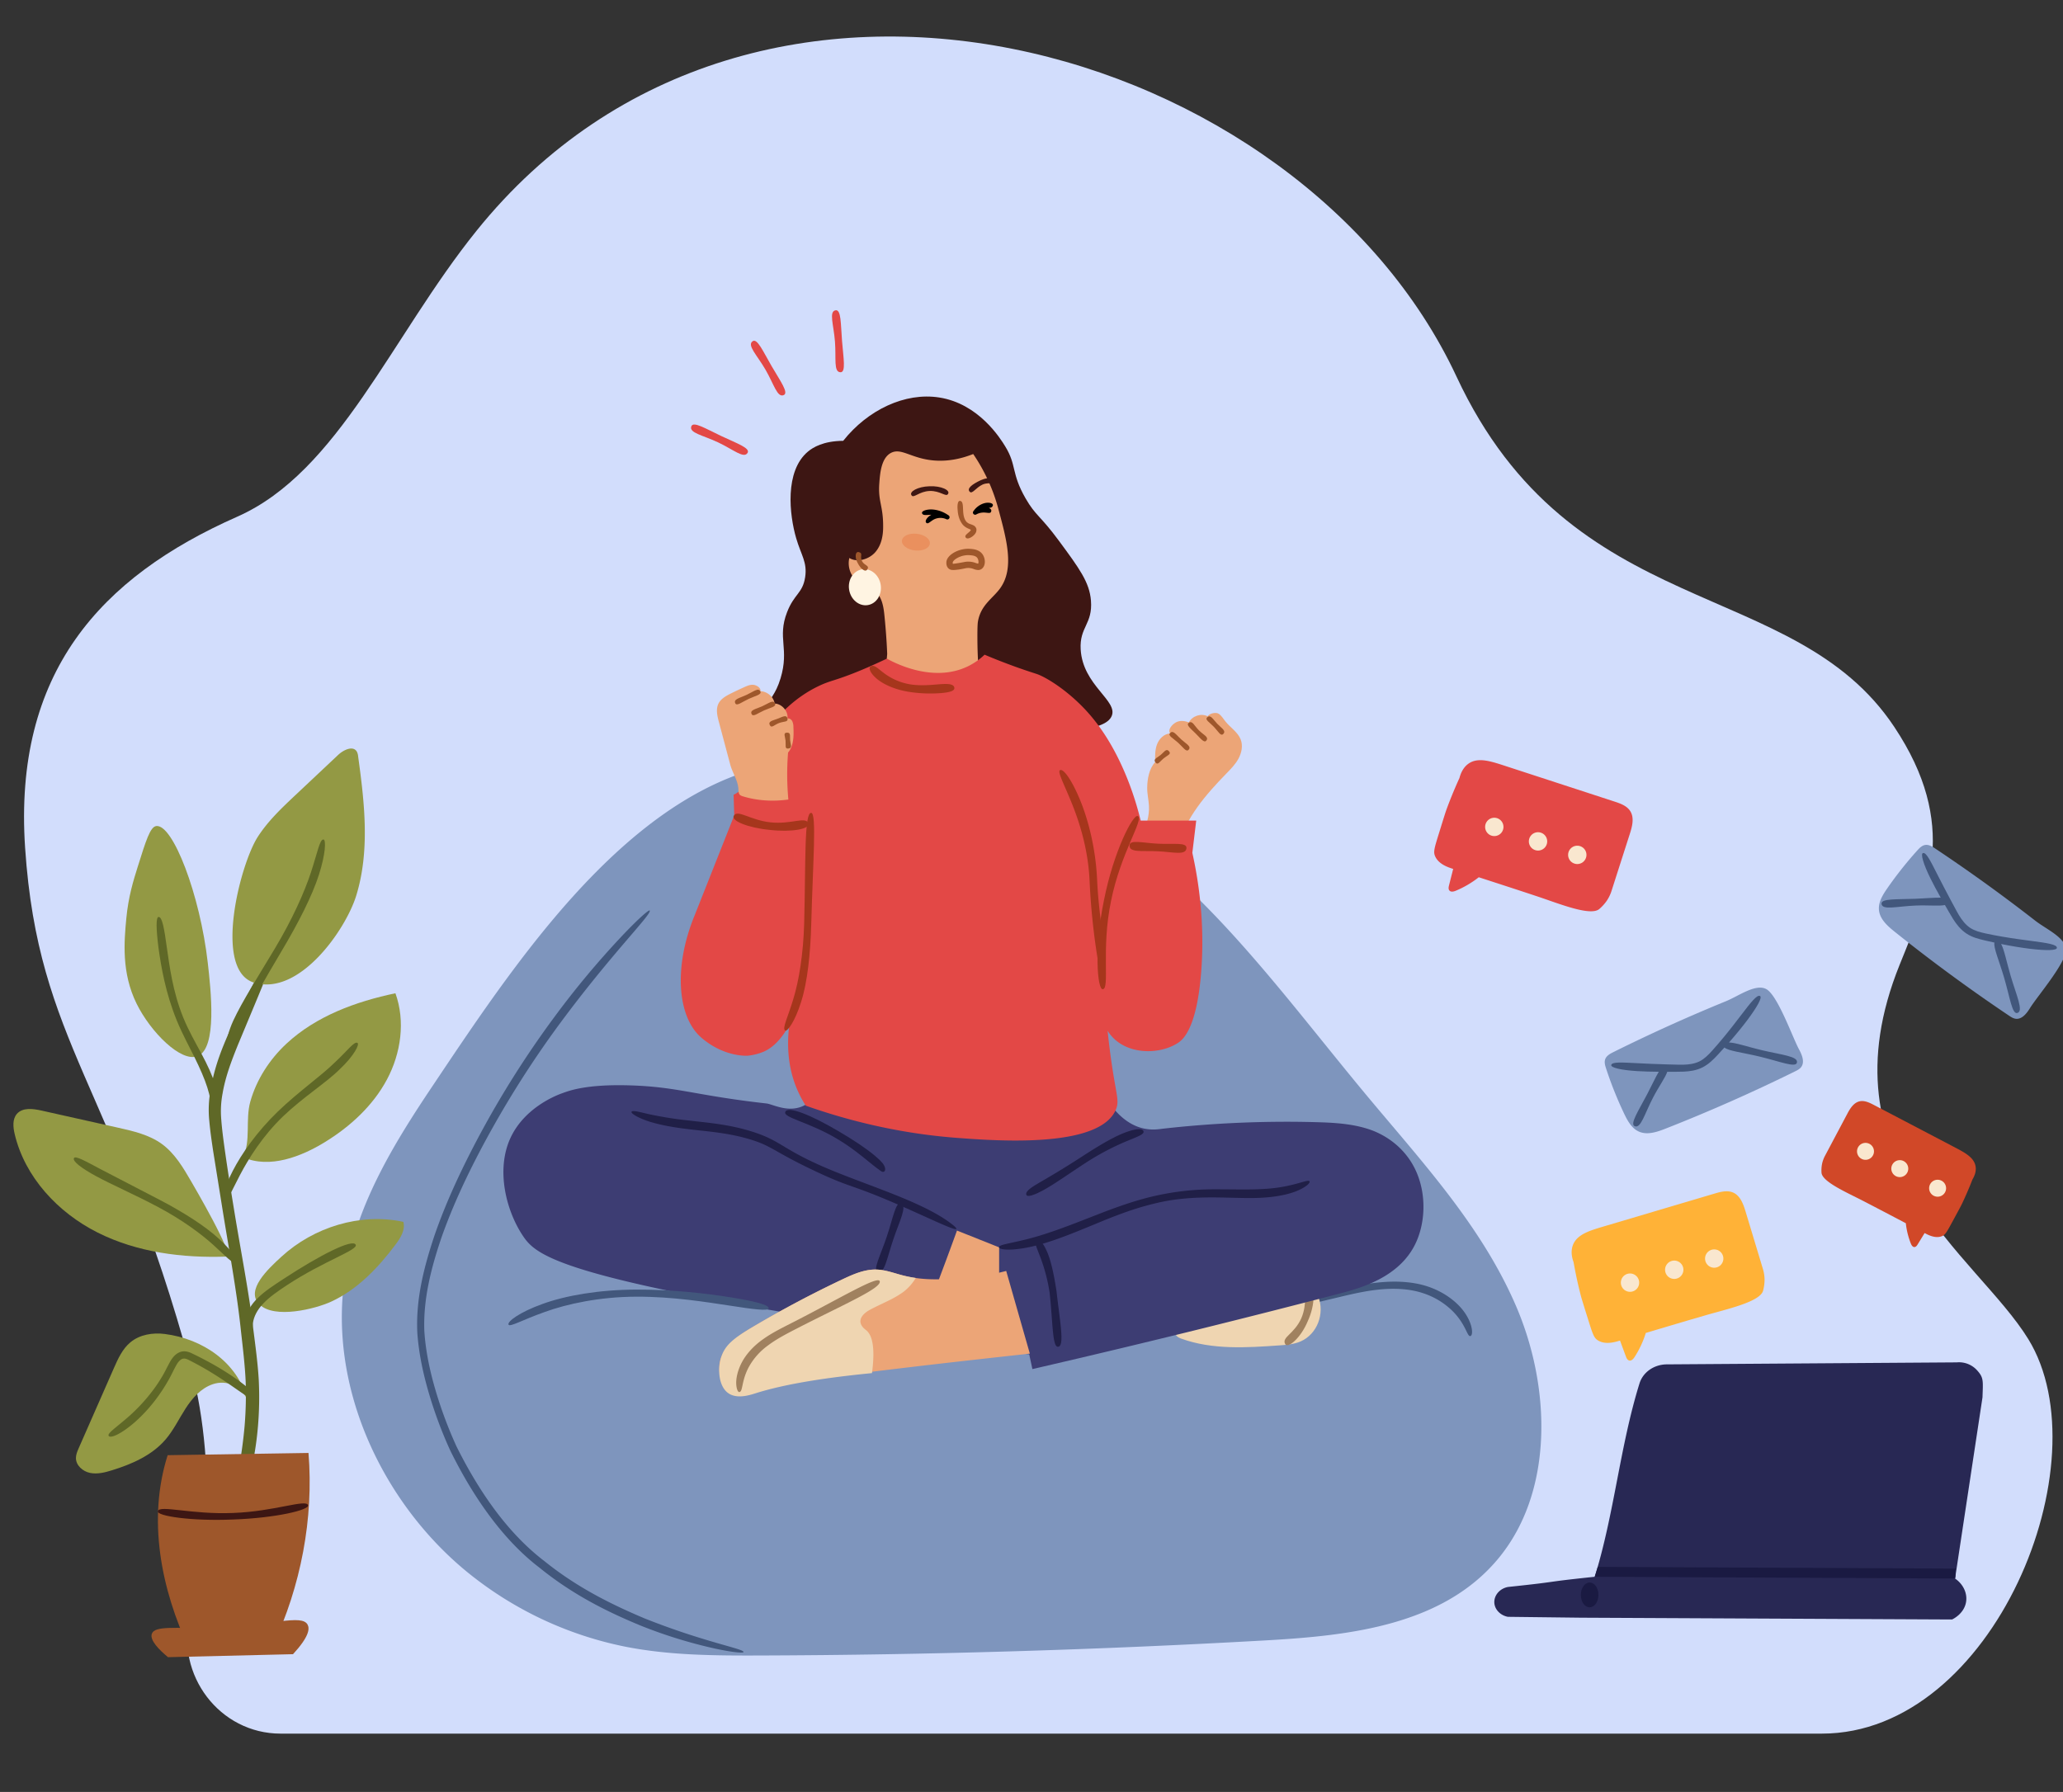 <?xml version="1.0" encoding="UTF-8"?> <svg xmlns="http://www.w3.org/2000/svg" id="_Layer_" data-name="&lt;Layer&gt;" viewBox="0 0 2355.92 2046.77"><rect x="0" y="0" width="2355.92" height="2046.77" fill="#333333" stroke="none"/> <defs> <style>.cls-1{fill:#d2ddfc;}.cls-2{fill:#7e95bd;}.cls-3{fill:#939944;}.cls-4{fill:#5f6827;}.cls-5{fill:#9e572b;}.cls-6{fill:#3d1613;}.cls-7{fill:#42577c;}.cls-8{fill:#efd5b1;}.cls-9{fill:#a0815f;}.cls-10{fill:#3d3d73;}.cls-11{fill:#201f47;}.cls-12{fill:#eca577;}.cls-13{fill:#fff4e2;}.cls-14{fill:#ea905e;}.cls-15{fill:#e34846;}.cls-16{fill:#a6361c;}.cls-17{fill:#282854;}.cls-18{fill:#1a1a42;}.cls-19{fill:#d14828;}.cls-20{fill:#f9e7cf;}.cls-21{fill:#ffb237;}</style> </defs> <title>reasons</title> <path class="cls-1" d="M234.76,1746.13c-3.13,38.28-10.37,68.16-17.79,98.31-16.95,68.89,34,135.7,103.42,135.7h1760.2c196.17,0,321.95-310.32,235.7-450.62-59.21-96.3-238.06-201.82-146.88-427.68,33-81.79,68.25-159.9-6.36-271.86-115.39-173.15-367.77-116.92-499.67-399.74C1485.65,49.17,862.14-131.67,544.11,263.68,446.89,384.53,386.63,539,271,590.14,114.4,659.33,15.26,768.56,28.67,968.3c15,224,101.88,271.52,189.71,594.63C233.64,1619.07,239.26,1691,234.76,1746.13Z"></path> <path class="cls-2" d="M493.71,1240.79c-42.68,63.66-84.19,131.13-98.27,207.75-24.45,133,42.31,272.88,145.6,353A415,415,0,0,0,714,1880.82c50.54,10,102.31,10.25,153.73,10.09q289.44-.95,578.59-17.31c95.22-5.39,200.8-17.16,264.06-92.64,64-76.33,61-195.48,21.24-288.44s-109.29-167.11-172.93-243.75C1442.5,1108.91,1330.87,946.08,1162.47,892c-72.63-23.32-149.81-23.82-225.71-24.12C740.89,867.13,597.16,1086.45,493.71,1240.79Z"></path> <path class="cls-3" d="M188.19,1523.67c-13.74-1.76-28.61.66-39.27,9.51-9.1,7.55-14.16,18.79-18.92,29.62l-40.1,91.26c-1.59,3.62-3.2,7.36-3.19,11.31,0,8.47,7.86,15.32,16.15,17s16.86-.48,25-3c22.72-7,45.54-17,61.06-35,9.22-10.7,15.35-23.67,23-35.54s17.58-23.21,31-27.76c16.28-5.54,32.86,2.49,39.6,17.94C271.25,1556.26,231.65,1529.23,188.19,1523.67Z"></path> <path class="cls-3" d="M218.49,1349.69c-9.18-15.85-18.78-32.17-33.59-43-14.53-10.58-32.63-14.74-50.18-18.67l-87.4-19.55c-9.68-2.16-21.49-3.7-28,3.77-5.28,6-4.41,15.17-2.57,23,11.58,49.24,49.38,89.75,94.55,112.5s97.05,29.34,147.6,27.54C268.48,1435,220.17,1352.6,218.49,1349.69Z"></path> <path class="cls-3" d="M156,1146.4c-17.5-35.47-14.16-71.41-11.78-97.08,2.33-25.1,8.23-43.92,12.93-58.88,9.61-30.67,14.42-46,21.24-46.92,19-2.58,50.05,78.4,58.88,156.14,3.51,31,11.08,97.64-11.55,106.64C206.69,1213.85,171.88,1178.64,156,1146.4Z"></path> <path class="cls-3" d="M327.22,1192c33.88-31.47,79.09-48,124.35-57.5,11.53,32,6.33,68.55-9.68,98.53s-42,53.78-70.95,71.55c-26.59,16.31-63,30.76-93.5,17.13,9.29-18.34,2.58-42.61,8.4-63.37C292.93,1233,308.05,1209.78,327.22,1192Z"></path> <path class="cls-3" d="M460.61,1395.6c2.53,9.12-3.18,18.31-8.85,25.88-19.87,26.52-43.5,51.43-73.61,65.28-18.07,8.31-64.7,20.07-81.89,3.13-16.42-16.18,10-40.6,25.09-54.44C358.12,1401.68,411.4,1385,460.61,1395.6Z"></path> <path class="cls-4" d="M245.07,1275.17c3.64.69,7.53-14.21.71-36.08-3.32-10.78-8.92-22.87-15.75-35.57s-14.67-26.32-20.78-41.31c-12.23-30.15-15.73-59.6-18.81-80.59-2.89-21.11-5.19-34.27-9.28-34.29-3.2,0-2.92,13.39-.18,35.12,2.93,21.62,8.16,51.92,20.9,83.15,6.4,15.61,14.11,29.49,20.38,42.25s11.35,24.31,14.49,34.26C243.11,1262,241.46,1274.84,245.07,1275.17Z"></path> <path class="cls-4" d="M84.51,1322.69c-2.16,3.36,7.85,11.33,25.72,21s43.47,20.73,70.35,35,48.81,30.35,63.18,43.4,22.34,22.12,25.92,19.92c2.69-1.53-4-12.73-19.25-26.68-15.12-14.11-39.07-29.57-66.31-43.94l-69.57-36.13C97,1325.91,86.29,1319.91,84.51,1322.69Z"></path> <path class="cls-4" d="M408.23,1191.24c-3.65-2.25-11,8.54-26.64,23-15.18,14.93-39.91,32-64.29,55.33-24.15,23.38-41.55,48.45-51.52,67.88s-13.06,32.89-9.57,34.56c3.07,1.48,7.86-10.84,17.77-29.77s25.69-44.4,49.22-67.1c23.51-22.45,49.35-38.42,65.09-54.13C404.5,1205.7,410.86,1192.73,408.23,1191.24Z"></path> <path class="cls-4" d="M124.09,1640c1.92,3.32,14.32-1.93,30.35-16a177.18,177.18,0,0,0,24.95-27.55,188.79,188.79,0,0,0,12-18.35c3.87-6.36,7.18-14.18,10.73-20.14,1.87-3,4.16-5.28,6.32-5.94s4.37-.07,7.62,1.6c6.5,3.28,12.68,6.66,18.46,10,11.56,6.73,21.53,13.42,29.84,19.14,16.56,11.49,26.65,19,29.64,16.16,2.32-2.16-6.74-11.52-23.86-23.69a323.53,323.53,0,0,0-31.32-19.37q-9.12-5-19.34-9.89c-3.24-1.69-8.87-3.67-14.05-1.58s-8,5.91-10.32,9.47c-4.36,7.55-7.08,14-11.07,20.23a167.35,167.35,0,0,1-11.9,17.18A202.19,202.19,0,0,1,148,1617.06C132.94,1630.43,122.3,1637,124.09,1640Z"></path> <path class="cls-4" d="M406.24,1421.79c-3.08-7.36-40.44,11.39-82.75,39.17-10.49,6.93-20.83,13.44-29,21.53-8.3,7.86-13.88,18-15,27.19s.19,15.51.72,19.92c.69,4.38,1.41,7,3.37,7.59,1.52.48,3.19-2,4-6.86s.38-11.76,1.27-19,4.78-15.23,12-22.64c7.06-7.5,16.89-14.22,27.33-21.09C370.05,1440.16,408.93,1427.84,406.24,1421.79Z"></path> <path class="cls-4" d="M265.19,1729.16c3,1,8.39-7.64,14.38-24.76s12.26-42.74,15-75.08a394.89,394.89,0,0,0,.93-53c-1.08-19.14-3.82-39-6.45-59.87-5-42-14.09-87.5-21.82-135.13-3.91-23.86-7.6-47.14-10.73-69.54-1.55-11.19-3-22.2-3.79-32.78a109.07,109.07,0,0,1,1.49-30.14c3.35-19.63,10.41-37.71,17.22-54.73l19.7-47.26c18.7-44.83,38.63-95.58,36.56-96.5-1.28-.57-9.79,18.66-38.8,74.3-14.29,27.39-21.53,40.57-31.19,63.44-11.13,26.33-14.65,42.13-17.54,58.66a124.16,124.16,0,0,0-1.1,33.87c1,11.25,2.64,22.44,4.33,33.81,3.63,22.63,7.38,46,11.22,70,7.8,47.89,16.11,93.1,20.43,134.6,2.34,20.83,4.72,40.56,5.51,58.75a434.44,434.44,0,0,1-1.19,50.84C273.8,1690.74,259.66,1727.38,265.19,1729.16Z"></path> <path class="cls-5" d="M191.45,1662.11l160.84-2.54c6.13,75-8.82,152.2-40.71,220.35-31.78,3.52-63.24,3.7-95.21,4.29C183.66,1814.65,168.28,1735.4,191.45,1662.11Z"></path> <path class="cls-6" d="M351.77,1719.28c-2-7.44-38.23,7.17-85.78,8.84-47.52,1.92-83.72-9.46-85.72-2.07-1.73,5.49,38.07,11.61,86.26,9.51C314.73,1733.86,353.45,1724.74,351.77,1719.28Z"></path> <path class="cls-5" d="M351.38,1855.88c2.35,4.64,1.47,13.72-16.75,33.53l-142.77,3.42c-10.24-8.49-21.17-19.47-18.43-26.82,3.52-9.45,27.18-5.76,63.88-6.82C310.07,1857.1,344.85,1843,351.38,1855.88Z"></path> <path class="cls-3" d="M294.23,956.09c11.69-18.28,27.66-33.35,43.46-48.22l48.47-45.6c6.07-5.71,17-11,21.31-3.82a14.08,14.08,0,0,1,1.5,5.4c7.34,53,13.59,108-2.15,159.1-12,39-65,115.17-116.77,99.38C243.25,1108.05,274.1,987.57,294.23,956.09Z"></path> <path class="cls-4" d="M369.45,958.9c-4.26-.54-6.77,14.36-14.33,37.45s-21.5,54-40.75,86.25-37.53,60.66-48.06,83.37c-5.21,11.44-7.7,21.8-7.71,29.13s1.75,11.35,3.67,11.43c3.4.12,2-14.32,12.48-36.19,10.29-21.89,27.65-51.56,46.81-84,19.33-32.37,35-63.27,42.67-87.26S372.43,959.2,369.45,958.9Z"></path> <path class="cls-7" d="M849.11,1887c.78-3.82-43.81-10.89-113.14-38.51-34.16-14.47-75.12-33.76-114.21-65.34-40.19-30.63-73.11-76.29-100.37-130.89a482.75,482.75,0,0,1-23.64-63c-6.57-22.11-11.63-45.31-13.16-68.84-1.48-37.82,8.52-74.53,20.08-108.4,12.08-33.91,26.85-65.45,42.1-94.78a1141,1141,0,0,1,93-148.74C699.25,1088.17,744,1044.75,742,1040.07c-.49-1.61-12.15,8.38-31.6,28.87a1005.11,1005.11,0,0,0-77.15,92.47,1101.22,1101.22,0,0,0-94.53,152.13c-15.36,30-30.27,62.24-42.34,97-11.58,34.72-21.76,72.3-19.79,112,1.75,24.31,6.9,47.58,13.51,69.9a491,491,0,0,0,23.92,64c26.54,54.09,60.93,102.82,102,134.12,40.05,32.61,81.79,52.26,116.63,66.62a548.49,548.49,0,0,0,84.67,26C837.59,1887.48,848.88,1888.32,849.11,1887Z"></path> <path class="cls-7" d="M1679.09,1526.07c1.81-.31,2.82-4.32,1.08-11.09s-6.35-16.11-15.21-24.82-21.4-16.76-36.81-21.46S1595,1463,1577,1464.59s-34.62,5.12-49.53,8.29l-39.42,8.8c-22.35,5.33-36,9.69-35.51,13.7.36,3.24,14.52.83,37.21-4.36l39.76-9.5c14.91-3.57,31.26-7.43,48.54-8.89s33.88-.13,47.65,4.63a85.81,85.81,0,0,1,32.71,19.83C1674.14,1512.54,1675.42,1526.91,1679.09,1526.07Z"></path> <path class="cls-8" d="M1485.68,1532c-7.7,3.47-16.24,4.1-24.6,4.7-37.73,2.67-76.66,5.2-112.39-7.82-3-1.11-6.62-3.23-6.32-6.6.18-2.11,1.91-3.67,3.52-5,35.46-28.2,79.52-40.87,122.55-49.49,16.56-3.32,29.93-5.6,37.11,13.33C1513,1500.67,1504.17,1523.67,1485.68,1532Z"></path> <path class="cls-9" d="M1495.29,1471.54c-4,.81-4.38,4.72-4.65,10.76s-.75,14.67-4.52,23.32-9.7,14.56-13.83,18.61-6.67,6.9-4.77,10.67c2.67,6.09,17.7-6.05,25.92-25.84C1502.39,1489.64,1501.47,1470,1495.29,1471.54Z"></path> <path class="cls-10" d="M1259.58,1248.15c-58.17,15.68-104.34,15.06-136.06,11.47-71.43-8.09-162.7-41.83-188.57-11.47-2.76,3.24-8.75,11.87-20.19,16.08-16.55,6.09-32.69-3.08-39.42-3.84-81.64-9.19-101.15-19-155.64-20.67-51.18-1.58-70.39,6.4-77.72,9-11.55,4.07-44.17,18.86-59.06,51.12-16.56,35.89-5.35,82.4,14.31,111.85,13.41,20.08,37.27,42,282.73,84.62,48.84,8.47,81.4,15,125.06,29.84,21.55,7.33,31.32,12.35,40.32,13.47,29.17,3.63,39.81,2.32,93.12,4.67,16.2.72,29.21,1.83,36.88,2.56q1.83,8.45,3.65,16.9c135.68-31.27,253.35-60.82,350.25-86.09,24.81-6.47,68.36-18.51,87-56.75,12.86-26.41,13.33-64.29-4.31-93-14.87-24.16-37.29-34.33-48.38-38-19.65-6.54-40.53-7.64-61.13-8.19a1261,1261,0,0,0-173.55,7.37c-4.35.49-13.11,2.26-23.86-.38C1282.84,1283.28,1268.4,1264,1259.58,1248.15Z"></path> <path class="cls-11" d="M1002.43,1452.91c7.55,2.83,10.5-15.94,17.81-37.55s16-37.63,8.67-40.71c-6-2.49-9,16.39-16.26,38S996.38,1450.64,1002.43,1452.91Z"></path> <path class="cls-12" d="M1141,1424.73v59.91a58.45,58.45,0,0,1-15.71,5.88,55.12,55.12,0,0,1-8,1.12c-30.19,2.21-45.28,3.32-50-3.93-3.3-5-.66-11.56,6.57-30.72,7.82-20.72,14.23-38.27,19-51.45Z"></path> <path class="cls-12" d="M1030.43,1456.63c-9.8-2.56-19.49-6.25-29.59-6.53-13.52-.38-26.45,5.35-38.79,11.18q-52.39,24.77-102.53,54.45c-14.13,8.37-29,18-35.6,33.56s-.08,38.26,15.94,41a28.8,28.8,0,0,0,13.89-1c15.3-6.36,100.32-19,322.32-43.17l-27-94.46a274.65,274.65,0,0,1-59.21,9C1069.17,1461.48,1052.07,1462.27,1030.43,1456.63Z"></path> <path class="cls-8" d="M989,1519.24c-1.69-1.32-5-3.82-6.11-7.82-1.8-6.41,4.44-12,10.06-15.1,13-7.17,27.13-12.09,39.08-21a56.18,56.18,0,0,0,13.75-15.64,142,142,0,0,1-15.34-3.06c-9.8-2.56-19.49-6.25-29.59-6.53-13.52-.38-26.45,5.35-38.79,11.18q-52.39,24.77-102.53,54.45c-22.19,13.15-31.16,20.53-35.6,33.56-4.72,13.86-3.4,33.12,6.89,41.33,10.06,8,25.44,2.87,32.12.76,25.33-8,65.16-16.4,132.85-23C1000.1,1536,995,1523.94,989,1519.24Z"></path> <path class="cls-11" d="M1140.93,1424.52c0,3.89,21.68,5,54.06-5.21,16.13-5,34.72-12.5,55.06-20.94s42.68-17.47,66.92-23.32c48.77-12.57,93.78-4.6,127.19-7.21,16.67-1.16,30.21-4.44,39-8.47s12.92-8,12.37-9.89c-1.12-3.61-18.64,6.78-51.32,8.47-16.24,1.13-35.87.41-58,.47a307.13,307.13,0,0,0-71.53,8.53c-24.93,6.06-47.72,14.93-68.19,22.94s-38.84,15.08-54.47,20C1160.8,1419.93,1140.74,1420.8,1140.93,1424.52Z"></path> <path class="cls-11" d="M1305.93,1292.33c-.86-4-9.82-3.29-23,2s-30,15.44-47.76,27-34,21.24-45.67,28-18.76,11.3-17.42,15.34c1,3.12,9.38.44,21.66-6.52s28.1-18.3,45.79-29.76a293.53,293.53,0,0,1,47-24.91C1298.88,1298.33,1306.7,1295.76,1305.93,1292.33Z"></path> <path class="cls-11" d="M1008.8,1338.48c2-.16,3-3.32.83-7.29s-5.85-7-10.56-11.14c-9.49-8-23.71-17.52-39.82-27-32.1-19.08-59.88-30.58-62.51-22.87-2.35,6.47,27.21,11.55,58.76,30.32,15.73,9.25,28.61,19.84,37.87,27.42,4.54,3.8,8.76,6.87,10.75,8.35S1007.14,1338.69,1008.8,1338.48Z"></path> <path class="cls-9" d="M844.4,1590c4.24-.7,2.06-12.73,11-29.08a75,75,0,0,1,21.43-24c9.85-7.51,22.21-13.88,35.33-20.61,52.37-26.86,95.25-45.2,92.44-53-2.27-6.34-43.86,18.75-96.23,45.61-13,6.69-25.91,12.82-36.78,20.62-10.92,7.6-19.53,17.2-24.49,26.71s-6.68,18.6-6.32,24.76S842.91,1590.31,844.4,1590Z"></path> <path class="cls-11" d="M1092.13,1403.62c.58-1.16-5-5.35-7.12-6.92-34.89-26-102-44.76-149.4-66.06-44.81-20.13-45-28.5-79.19-38.88-26.33-8-50.59-9.53-70.39-12a417.7,417.7,0,0,1-46.49-7.49c-10.86-2.55-17.1-4.24-18.33-2.37-.9,1.23,4.28,5.24,15.2,9.38s27.45,7.8,47.79,10.2c20.28,2.64,44.55,3.86,69.89,11.19,28.45,8.24,27.07,13.67,78.84,37.95,40.46,19,39,13.69,96.79,39.09C1062.77,1392.21,1090.9,1406.09,1092.13,1403.62Z"></path> <path class="cls-11" d="M1208.19,1538.28c7.93-.38,2.18-28.75-1.66-63.41-2.65-17.27-5.8-33-10.23-43.79s-9.3-16.36-12.68-14.36c-2.88,1.68,0,7.67,3.89,17.84a200,200,0,0,1,11.14,41.88C1202.4,1510.73,1201.71,1538.61,1208.19,1538.28Z"></path> <path class="cls-6" d="M1072.53,454c45.24,7,70,47,75.32,55.7,13.41,21.69,6.69,30.56,23.29,59.44,11.69,20.34,16.44,19.11,38.22,48.66,23.21,31.48,34.81,47.22,36.49,68.15C1248,713,1232.61,716,1234.12,741.8c2.43,41.2,43.11,58.56,35.35,76.21s-55.88,16-63.45,15.76c-56.44-1.68-148.51,13.84-304.92,89.21-37.93-56.1-36.83-90.53-27.93-111.94,5.65-13.61,12.44-17.09,18.24-36.33,10.21-33.89-4-45.91,7.38-75.38,8.08-21,17.86-21.59,20.67-40,2.62-17.17-4.56-25.16-10.24-44.61-7.7-26.33-13.5-76.62,13.62-99.06,5.57-4.61,17.27-11.95,40.08-12.16C991.05,468.06,1033.59,447.92,1072.53,454Z"></path> <path class="cls-12" d="M1111.4,518.59a205.48,205.48,0,0,1,28.6,62.25c9.21,34.44,18.87,67.81,2.23,91-8.39,11.7-22.13,19-25.4,37.92-.24,1.39-.69,4.4-.65,17.87,0,15.16.67,27.56,1.23,36a83.49,83.49,0,0,1-23,15.88c-37.37,17.31-75.63.21-83.65-3.59q1.19-14.49,2.4-29s-.55-18.41-3.2-44.36c-1.09-10.62-3.09-22.36-12.3-28.54-4.09-2.74-9.17-4-13.58-6.34-11.07-5.81-17-18.57-14.14-30.36,8.91,5.63,22.5,1.54,29.6-6.59s9-18.94,9-29.1c.12-24.15-5.88-28.7-4.42-49.07.83-11.56,2.11-29.46,13.48-35.32,11.67-6,23,6.32,48.1,8.63C1084,527.57,1100,523.09,1111.4,518.59Z"></path> <path class="cls-13" d="M969.7,673.65c1.84,11.27,11.39,19.09,21.33,17.48s16.52-12.07,14.69-23.34-11.39-19.1-21.33-17.48S967.87,662.38,969.7,673.65Z"></path> <path class="cls-5" d="M1102.67,613.67c.91,1.55,2.6,1.72,5,.69a15.81,15.81,0,0,0,4-2.61,13.3,13.3,0,0,0,2.2-2.53,7.18,7.18,0,0,0,1.14-5.13,6.46,6.46,0,0,0-3.51-4.12,33,33,0,0,0-3.28-1.3,10.41,10.41,0,0,1-4.71-2.87c-3.77-4.64-3.51-11.56-3.8-15.88-.2-4.53-.68-7.47-3.35-7.78-2.09-.25-3,2.74-2.92,7.8.32,4.91.54,12.44,6.11,19.46a17.82,17.82,0,0,0,6.6,4.49,23.29,23.29,0,0,1,2.56,1.23,4.63,4.63,0,0,1-1.35,2l-2.88,2.5C1102.75,611.15,1101.93,612.41,1102.67,613.67Z"></path> <path class="cls-6" d="M1082.58,564.27c3.07-4.31-7.87-9.51-21.21-8.85-13.35.37-23.59,6.27-20.38,10.38,2.38,3.68,8.64-4.54,20.64-5S1080.39,568.07,1082.58,564.27Z"></path> <path class="cls-6" d="M1138.31,550.56c1.92-5-8.29-6.54-18.22-2.11-9.73,4.56-16.13,9.36-12.83,13.06,3,3.47,6.85-4.43,15-8.14C1130.83,549.86,1137.14,554.77,1138.31,550.56Z"></path> <path class="cls-5" d="M981.48,630.86c-5-2.13-5.74,6-1.79,12.64,3.51,6.73,9.09,11,11.13,6.19,1.94-3.92-3.52-3.55-6.41-8.73C981.69,635.53,985.63,632.23,981.48,630.86Z"></path> <path class="cls-14" d="M1030,617.45c-.58,5.26,6.08,10.31,14.88,11.27s16.4-2.52,17-7.79-6.09-10.31-14.88-11.27S1030.55,612.18,1030,617.45Z"></path> <path class="cls-12" d="M1319.2,870.5c-.17-6.86-.31-13.93,2.13-20.35s8.13-12.1,15-12.39c-3.16-4.11,1.84-9.91,6.31-12.53s10.2-2,15-.1c4-7.46,13.91-10.73,21.47-7,2-3.27,9.49-5,12.68-2.84s5.16,5.62,7.54,8.63c5.69,7.2,14.34,12.32,17.59,20.89,2.65,7,1,15-2.55,21.63s-8.93,12-14.15,17.37c-23.34,24-46.32,50.43-54.72,82.85-14.34-4.44-28-8-42.31-12.47,5.9-9.63,9.57-22.53,8.91-33.81-.41-7-2.14-13.92-2-20.93C1310.22,889.6,1312.4,877.7,1319.2,870.5Z"></path> <path class="cls-5" d="M1335.18,858.31c-3.29-4-5.47.46-9.74,4s-9,4.73-5.75,8.74c2.58,3.25,4.78-1.24,9.06-4.76S1337.81,861.51,1335.18,858.31Z"></path> <path class="cls-5" d="M1357.39,856.39c3.48-3.85-2.68-6.62-8.52-11.9s-9.12-11-12.64-7.22c-2.84,3,3.35,5.82,9.19,11.1S1354.61,859.46,1357.39,856.39Z"></path> <path class="cls-5" d="M1377.63,845.85c3.18-4.13-3.07-6.18-8.53-11.68s-7.42-11.56-11.58-8.52c-3.34,2.44,2.28,6.57,7.94,12.21S1375.12,849.13,1377.63,845.85Z"></path> <path class="cls-5" d="M1396.94,838.35c3.65-3.69-1.88-6.47-6.9-11.72s-7.48-10.73-11.35-7.35c-3.13,2.73,2.57,5.69,7.63,11S1394,841.3,1396.94,838.35Z"></path> <path class="cls-15" d="M1261.2,1127.93c-1.11,3.27-10.09,31.27,6,52.81,18.33,24.54,57,24.39,78.21,10.33,5.17-3.44,21.81-16,26.56-84.11,2.21-31.71,2-77.48-10.33-132.81q2.22-18.43,4.43-36.89h-63.45c-3.84-16-19.34-75.84-57.67-120.51-23-26.81-50.25-43.32-61-46.92-3.78-1.28-15.93-5-33.35-11.58-11.15-4.19-20.21-7.92-26.22-10.46a75,75,0,0,1-18.89,13.2c-40.38,19.7-85.34-4.59-92.72-8.72-6.73,3.25-16.93,8-29.59,13.28-29.74,12.36-33.94,11.17-48.55,18.19-28.18,13.54-45.33,33.67-54.29,44.31-16.26,19.33-24.54,28.86-26.39,40.4s.06,26.67-10.3,35.61a23.2,23.2,0,0,1-5.9,3.69q.38,11.81.74,23.61l-45,113.62c-24.68,59.59-19.85,116.64,7.38,140.18C827.35,1208,854,1205.82,854,1205.82a65.42,65.42,0,0,0,17.71-4.42c39.24-16.54,51-97.12,51.64-101.82-12.42,25.81-38.24,89.08-12,147.1a123.86,123.86,0,0,0,8.85,16.23c71.35,25.2,132,33.79,174.12,36.89,45.26,3.33,161.44,11.88,180-32.46,4.6-11-.24-16.88-6.58-65.38C1263.66,1170.71,1262,1145,1261.2,1127.93Z"></path> <path class="cls-16" d="M1255.14,1080a35.64,35.64,0,0,1,4.27-11.8c-2.78-18.56-5.38-39.9-6.5-62.83-1.64-37.35-10.57-70.36-19.94-92.75s-18.54-34.72-22.34-33c-3.34,1.47,3.77,14.41,12.78,36.45s19.33,53.74,20.89,90.26a784.54,784.54,0,0,0,9,87.77C1253.83,1089.4,1254.42,1084.72,1255.14,1080Z"></path> <path class="cls-16" d="M1037.69,790.18a159.73,159.73,0,0,0,37.52,1.42c9.45-.86,15-2.45,14.67-5.88-.47-4.34-6.42-4.9-15.63-4.27s-21.82,2.32-35.31.14a68.11,68.11,0,0,1-30.59-13.65c-6.66-5.1-10.25-9-14.07-6.77-2.93,1.58-.46,8,7.57,14.56S1023,787.83,1037.69,790.18Z"></path> <path class="cls-16" d="M880.08,939.3c-23.51-2.46-37.62-15.18-42.05-7.6-3.69,5.72,16.44,13.92,41.25,16.24,24.75,2.81,45.92-1,43.77-7.4C920.59,932.05,903.61,941.84,880.08,939.3Z"></path> <path class="cls-16" d="M1322.58,963.69c-17.95-.88-32.34-5.05-32.67,1.87-.42,8.64,14.4,5.9,32.35,6.78s32,4.94,32.66-3.6C1355.44,961.83,1340.53,964.57,1322.58,963.69Z"></path> <path class="cls-7" d="M877.82,1494.44c.66-4-16-8.17-43.4-12.64-27.38-4.31-65.65-9-108.12-8.83s-80.63,6.82-106.78,16.42c-26.29,9.42-40.33,20.13-38.81,23.56,1.4,3.25,15.82-5.4,41.45-14.43,25.47-9.24,62.88-17.35,104.63-17.45s79.28,6.1,106.4,10.18C860.34,1495.48,877.27,1497.68,877.82,1494.44Z"></path> <path class="cls-17" d="M1722.1,1812.63c64.49-6.77,34.56-4.87,99.06-11.64,22.25-71.43,28.86-149.38,51.12-220.81,4-13,16.88-21.87,31.57-21.8l330.81-2.28a27.87,27.87,0,0,1,23.38,9.33c7.39,8.28,6.58,11.65,5.94,30.65L2232.66,1803c9.91,6.84,14.71,18,12.24,28.39-2.82,11.91-13.85,17.51-15.56,18.34l-10.47,0-413.41-2-83.52-1c-8.51-1.65-14.77-8.13-15.4-15.65C1705.84,1822.51,1712.44,1814.47,1722.1,1812.63Z"></path> <path class="cls-18" d="M1805.28,1821.68c0,7.82,4.43,14.18,10,14.21s10.08-6.29,10.12-14.12-4.43-14.18-10-14.21S1805.32,1813.85,1805.28,1821.68Z"></path> <path class="cls-18" d="M1824.66,1789.67l409,2c-1.16,3.77.11,7.55-1.05,11.32l-411.5-2Z"></path> <path class="cls-2" d="M1842.44,1201.73c-3.75,1.86-7.8,4.07-9.27,8-1.29,3.46-.19,7.31,1,10.83a434.69,434.69,0,0,0,20.69,51.68c3.84,8,8.49,16.52,16.6,20.19,9.58,4.34,20.71.58,30.5-3.27q75.36-29.62,148.06-65.49c2.49-1.23,5.05-2.52,6.76-4.69,4.52-5.73,1.14-14-2.34-20.45-7.34-13.49-24.42-62.14-37.57-68.89-12.21-6.28-31.17,7.94-46,14Q1905.61,1170.31,1842.44,1201.73Z"></path> <path class="cls-7" d="M2011.2,1199.34c-15.93-3.82-29.28-8.49-36.7-8.61,8.41-9.57,15.5-18.32,21.16-25.88,11.28-15.16,16.9-25.48,14.35-27.14-3.28-2.15-10.45,7-21.73,21.81-5.66,7.4-12.38,16.23-20.23,25.7-3.92,4.74-8.13,9.66-12.59,14.63s-9.1,9.67-14.73,12.48c-11.42,5.55-25.48,3.41-37.67,3.41-12.26-.35-23.21-.83-32.38-1.32-18.34-.9-29.64-1.8-30.65,2-.82,2.94,10.73,5.87,29.73,7,7.22.47,15.5.67,24.54.74-3.68,6.16-8,15.6-13.3,25.74-10,19.07-19.88,33.85-14.26,36.38,7.09,3.18,11.27-14,21.17-32.9,6.67-12.77,14-22.74,16.09-29.19,5.93,0,12,.09,18.67-.16,6.95-.32,14.65-1.29,21.82-5s12.37-9.12,17-14.06c2.7-2.89,5.29-5.72,7.81-8.52,4.18,3.93,21,5.77,40.17,10.38,23.1,5.54,41,13,42.57,7C2054,1206.43,2034.33,1204.89,2011.2,1199.34Z"></path> <path class="cls-16" d="M1259.3,1129.88c8.45-.42-2-45.77,9.49-100.79,11-55.07,37.94-93.4,30.58-96.95-5.17-2.92-27.67,40.23-38.63,96C1249.16,1083.79,1253.23,1130.48,1259.3,1129.88Z"></path> <path class="cls-15" d="M954.28,354.41c-8,1.26-2.25,16.35-.76,35.78s-1.77,34.79,6.28,35c6.45.21,3.36-16.1,1.8-35.76S960.65,353.41,954.28,354.41Z"></path> <path class="cls-15" d="M859.5,389.75c-6.72,4.6,5,15.72,14.75,32.61s13.41,32.15,20.78,28.89c5.91-2.6-3.92-16-13.81-33S864.81,386.1,859.5,389.75Z"></path> <path class="cls-15" d="M789.51,486.92c-2.91,7.6,13.07,10.07,30.68,18.42s29.31,18.82,33.52,11.95c3.38-5.5-12.31-10.91-30.15-19.32S791.81,480.89,789.51,486.92Z"></path> <path class="cls-19" d="M2123.66,1257.93c5.58-1.24,11.2,1.5,16.27,4.15q44.93,23.54,89.86,47.08c12.85,6.75,24.53,12.33,26.3,23.1,1,6-1.47,11.41-3.57,14.92-4.44,11.49-8.68,20.91-12,27.88-1.45,3-4.71,9-11.23,21-6.14,11.29-7.85,14.34-11.57,15.86-7.32,3-15.43-1.23-19.12-3.15l-.71-.38-7.9,12.9c-.87,1.43-2,3-3.69,3.1-2.06.1-3.38-2.12-4.14-4a88,88,0,0,1-5.73-23.22c-16.41-8.62-32.81-17.26-49.28-25.77-18.22-9.41-46.08-21.48-47-31.85a39.13,39.13,0,0,1,.65-10.32,35.23,35.23,0,0,1,3.56-9.51l25-47.11C2112.65,1266.34,2116.76,1259.46,2123.66,1257.93Z"></path> <path class="cls-20" d="M2204.62,1351.91a9.68,9.68,0,1,0,13.39-2.83A9.68,9.68,0,0,0,2204.62,1351.91Z"></path> <path class="cls-20" d="M2161.42,1329.53a9.68,9.68,0,1,0,13.39-2.83A9.68,9.68,0,0,0,2161.42,1329.53Z"></path> <path class="cls-20" d="M2122.27,1309.79a9.68,9.68,0,1,0,13.4-2.82A9.68,9.68,0,0,0,2122.27,1309.79Z"></path> <path class="cls-21" d="M1979.21,1362.14c-6.65-2.91-14.32-.88-21.28,1.18q-61.67,18.3-123.33,36.58c-17.65,5.26-33.55,9.34-38.39,22.31-2.69,7.22-1,14.56.79,19.44,2.71,15.38,5.68,28.14,8.12,37.64,1.07,4.14,3.66,12.39,8.83,28.9,4.89,15.55,6.27,19.76,10.52,22.57,8.37,5.52,19.5,2.24,24.56.75l1-.3q3.33,9,6.67,18c.74,2,1.77,4.26,3.84,4.77,2.54.62,4.72-1.82,6.14-4a111.59,111.59,0,0,0,12.81-27.49c22.53-6.72,45.06-13.45,67.64-20,25-7.25,62.6-15.45,66.26-28.14a50,50,0,0,0,1.72-13,44.83,44.83,0,0,0-2.11-12.71q-9.76-32.37-19.55-64.74C1990.85,1375.3,1987.41,1365.73,1979.21,1362.14Z"></path> <path class="cls-20" d="M1871.17,1461.12a10.47,10.47,0,1,1-13.62-5.79A10.48,10.48,0,0,1,1871.17,1461.12Z"></path> <path class="cls-20" d="M1921.68,1446.4a10.47,10.47,0,1,1-13.63-5.8A10.47,10.47,0,0,1,1921.68,1446.4Z"></path> <path class="cls-20" d="M1967.32,1433.63a10.46,10.46,0,1,1-13.62-5.8A10.46,10.46,0,0,1,1967.32,1433.63Z"></path> <path class="cls-15" d="M1861.82,926.61c-3.82-6.17-11.28-8.85-18.18-11.09q-61.16-19.95-122.31-39.9c-17.51-5.69-32.92-11.35-44.26-3.42-6.32,4.42-9.07,11.44-10.39,16.45-6.5,14.21-11.29,26.4-14.68,35.61-1.47,4-4,12.27-9.13,28.8-4.81,15.57-6.06,19.83-4.15,24.55,3.76,9.3,14.78,12.91,19.8,14.56l1,.31q-2.35,9.3-4.72,18.6c-.52,2.06-1,4.51.45,6.1,1.75,2,4.92,1.19,7.34.18a112.1,112.1,0,0,0,26.15-15.36c22.36,7.26,44.73,14.5,67,21.92,24.68,8.21,60.31,22.81,70.53,14.45a50.33,50.33,0,0,0,8.79-9.73,45,45,0,0,0,5.48-11.66q10.32-32.21,20.65-64.4C1863.94,944.06,1866.53,934.22,1861.82,926.61Z"></path> <path class="cls-20" d="M1716.69,946.79a10.47,10.47,0,1,1-7.93-12.51A10.46,10.46,0,0,1,1716.69,946.79Z"></path> <path class="cls-20" d="M1766.63,963.33a10.47,10.47,0,1,1-7.93-12.51A10.47,10.47,0,0,1,1766.63,963.33Z"></path> <path class="cls-20" d="M1811.46,978.73a10.47,10.47,0,1,1-7.93-12.51A10.47,10.47,0,0,1,1811.46,978.73Z"></path> <path class="cls-2" d="M2210,969.19c-3.47-2.32-7.41-4.74-11.54-4.05-3.65.6-6.44,3.47-8.91,6.22A435.11,435.11,0,0,0,2155,1015c-5.06,7.32-10.1,15.58-9.25,24.44,1,10.48,9.81,18.26,18,24.83q63.22,50.61,130.51,95.81c2.3,1.54,4.7,3.12,7.44,3.52,7.21,1.07,12.75-6,16.57-12.21,8-13.09,41.72-52.12,41-66.88-.63-13.72-22.4-23.08-35.05-32.92Q2268.68,1008.34,2210,969.19Z"></path> <path class="cls-7" d="M2296.07,1114.36c-4.62-15.71-7.21-29.62-10.8-36.11,12.49,2.53,23.6,4.32,33,5.46,18.77,2.24,30.51,2,30.68-1.06.23-3.91-11.26-5.58-29.73-8-9.24-1.23-20.24-2.67-32.37-4.76-6.06-1-12.42-2.24-18.95-3.63s-12.91-3.08-18.16-6.56c-10.5-7.15-15.64-20.4-21.71-31-5.8-10.82-10.83-20.55-15-28.75-8.34-16.35-13.19-26.59-17-25.59-2.95.75.25,12.23,8.69,29.29,3.19,6.49,7.13,13.78,11.57,21.65-7.17-.13-17.52.81-28.94,1.28-21.51.84-39.25-.39-38.65,5.74.76,7.73,17.72,2.82,39.07,2,14.39-.58,26.69.81,33.32-.58,3,5.14,5.91,10.47,9.44,16.12,3.74,5.86,8.41,12,15.16,16.45s14.07,6.18,20.68,7.77c3.85.91,7.6,1.74,11.28,2.54-1.33,5.58,5.43,21,11,40,6.7,22.79,9.13,42.08,15.1,40.42C2311.23,1155,2302.77,1137.19,2296.07,1114.36Z"></path> <path class="cls-12" d="M900.3,913.2a310,310,0,0,1-.33-53.64c6.5-7.47,6.61-19.35,6.1-29.24a15.47,15.47,0,0,0-1.33-6.58c-1.06-2-3.28-3.55-5.5-3.11,1.19-8.15-6.38-16.86-14.62-17-1-7.62-8.6-14-16.3-14.12,1-3.52-3.78-6.63-7.38-7.22s-7.21.88-10.54,2.37q-8.07,3.6-16,7.56c-5.48,2.76-11.22,6-13.94,11.48-3.12,6.35-1.37,13.9.45,20.73l13,48.83c2.49,9.38,8.93,18.38,9.31,28.08.09,2.38.13,5.07,1.89,6.67a8.15,8.15,0,0,0,3.1,1.51C864.78,914.66,883.13,915.67,900.3,913.2Z"></path> <path class="cls-5" d="M868.33,789.74c-2.2-4.7-7.78.21-15.71,3.92s-15.06,4.82-13,9.51c1.68,3.8,7.31-1.12,15.23-4.83S870.09,793.5,868.33,789.74Z"></path> <path class="cls-5" d="M885.09,803.52c-2-4.8-7.27-.15-14.71,3.2s-14.25,4.19-12.07,8.83c1.75,3.76,6.86-.81,14.24-4.12S886.65,807.37,885.09,803.52Z"></path> <path class="cls-5" d="M899.31,820.82c-1.09-5.06-5.71-2-11.45.17s-11.08,2.9-8.66,7.4c2,3.68,5-.5,10.52-2.56S900.2,824.89,899.31,820.82Z"></path> <path class="cls-5" d="M900.08,855c5.16-.49,2.7-4.39,2.23-9.4s1.16-9.17-4-8.75c-4.13.34-1.68,4.26-1.2,9.27S895.94,855.42,900.08,855Z"></path> <path d="M1053,586.28c.91,2.48,3.91,2,8.57,1.76s11.39.09,17.54,4.11l1,.69,2.69-4.55c-7.77-3.89-16.47-2.51-21,.79s-5.71,6.95-3.7,8.27c1.7,1.19,3.38-.86,6.84-3.09a16.24,16.24,0,0,1,15.64-1.29,2.54,2.54,0,0,0,2.59-4.37l-1.28-.85c-7.13-4.69-15.17-6.28-20.8-5.78S1052.24,584.4,1053,586.28Z"></path> <path d="M1131.8,584.47c1-2.17-.77-4.13-4.72-4.9s-9.7.22-14.77,3.5l3.61,3.75a14.61,14.61,0,0,1,1-1.31,15.44,15.44,0,0,1,10.86-5.21c3.09-.3,5.19-.33,6-2.79.71-1.9-1.8-3.47-6.31-3.28s-10.5,2.9-14.61,8l-1.27,1.68a2.52,2.52,0,0,0,3.22,3.73C1123.92,582.63,1130.39,588.22,1131.8,584.47Z"></path> <path class="cls-5" d="M1117.05,651.08a15.69,15.69,0,0,1-4.9-1.06,16.4,16.4,0,0,0-9.34-1c-1,.21-9.92,2.26-14.91,2a6.93,6.93,0,0,1-4.32-1.41c-2.08-1.59-3.09-4.44-2.8-7.8.67-8.17,14.42-15.88,27.13-14.92,3.73.29,10.62.81,14.41,6.63,3,4.62,3.48,12.05-.63,15.75A6.68,6.68,0,0,1,1117.05,651.08Zm-11.4-17c-9.6,0-17.42,5.77-17.63,8.33a3.72,3.72,0,0,0,.14,1.6c3.36-.27,10.12-1.47,13.2-2.1a23.64,23.64,0,0,1,13.08,1.21,18,18,0,0,0,2.57.69c.67-.7.68-4.07-.8-6.33-1.81-2.81-5.86-3.11-8.81-3.33C1106.81,634.1,1106.23,634.08,1105.65,634.08Z"></path> <path class="cls-16" d="M926.35,928.45c-8.14-.22-6.14,56.77-8,126.34-1,34.72-5.92,65.29-12.43,86.4-6.34,21.16-12.81,33.28-9.38,35.82,2.36,1.93,11.27-10.09,18.33-32.62,7.22-22.46,10.62-54.75,11.59-89.67C928.32,985,932.79,928.63,926.35,928.45Z"></path> </svg> 